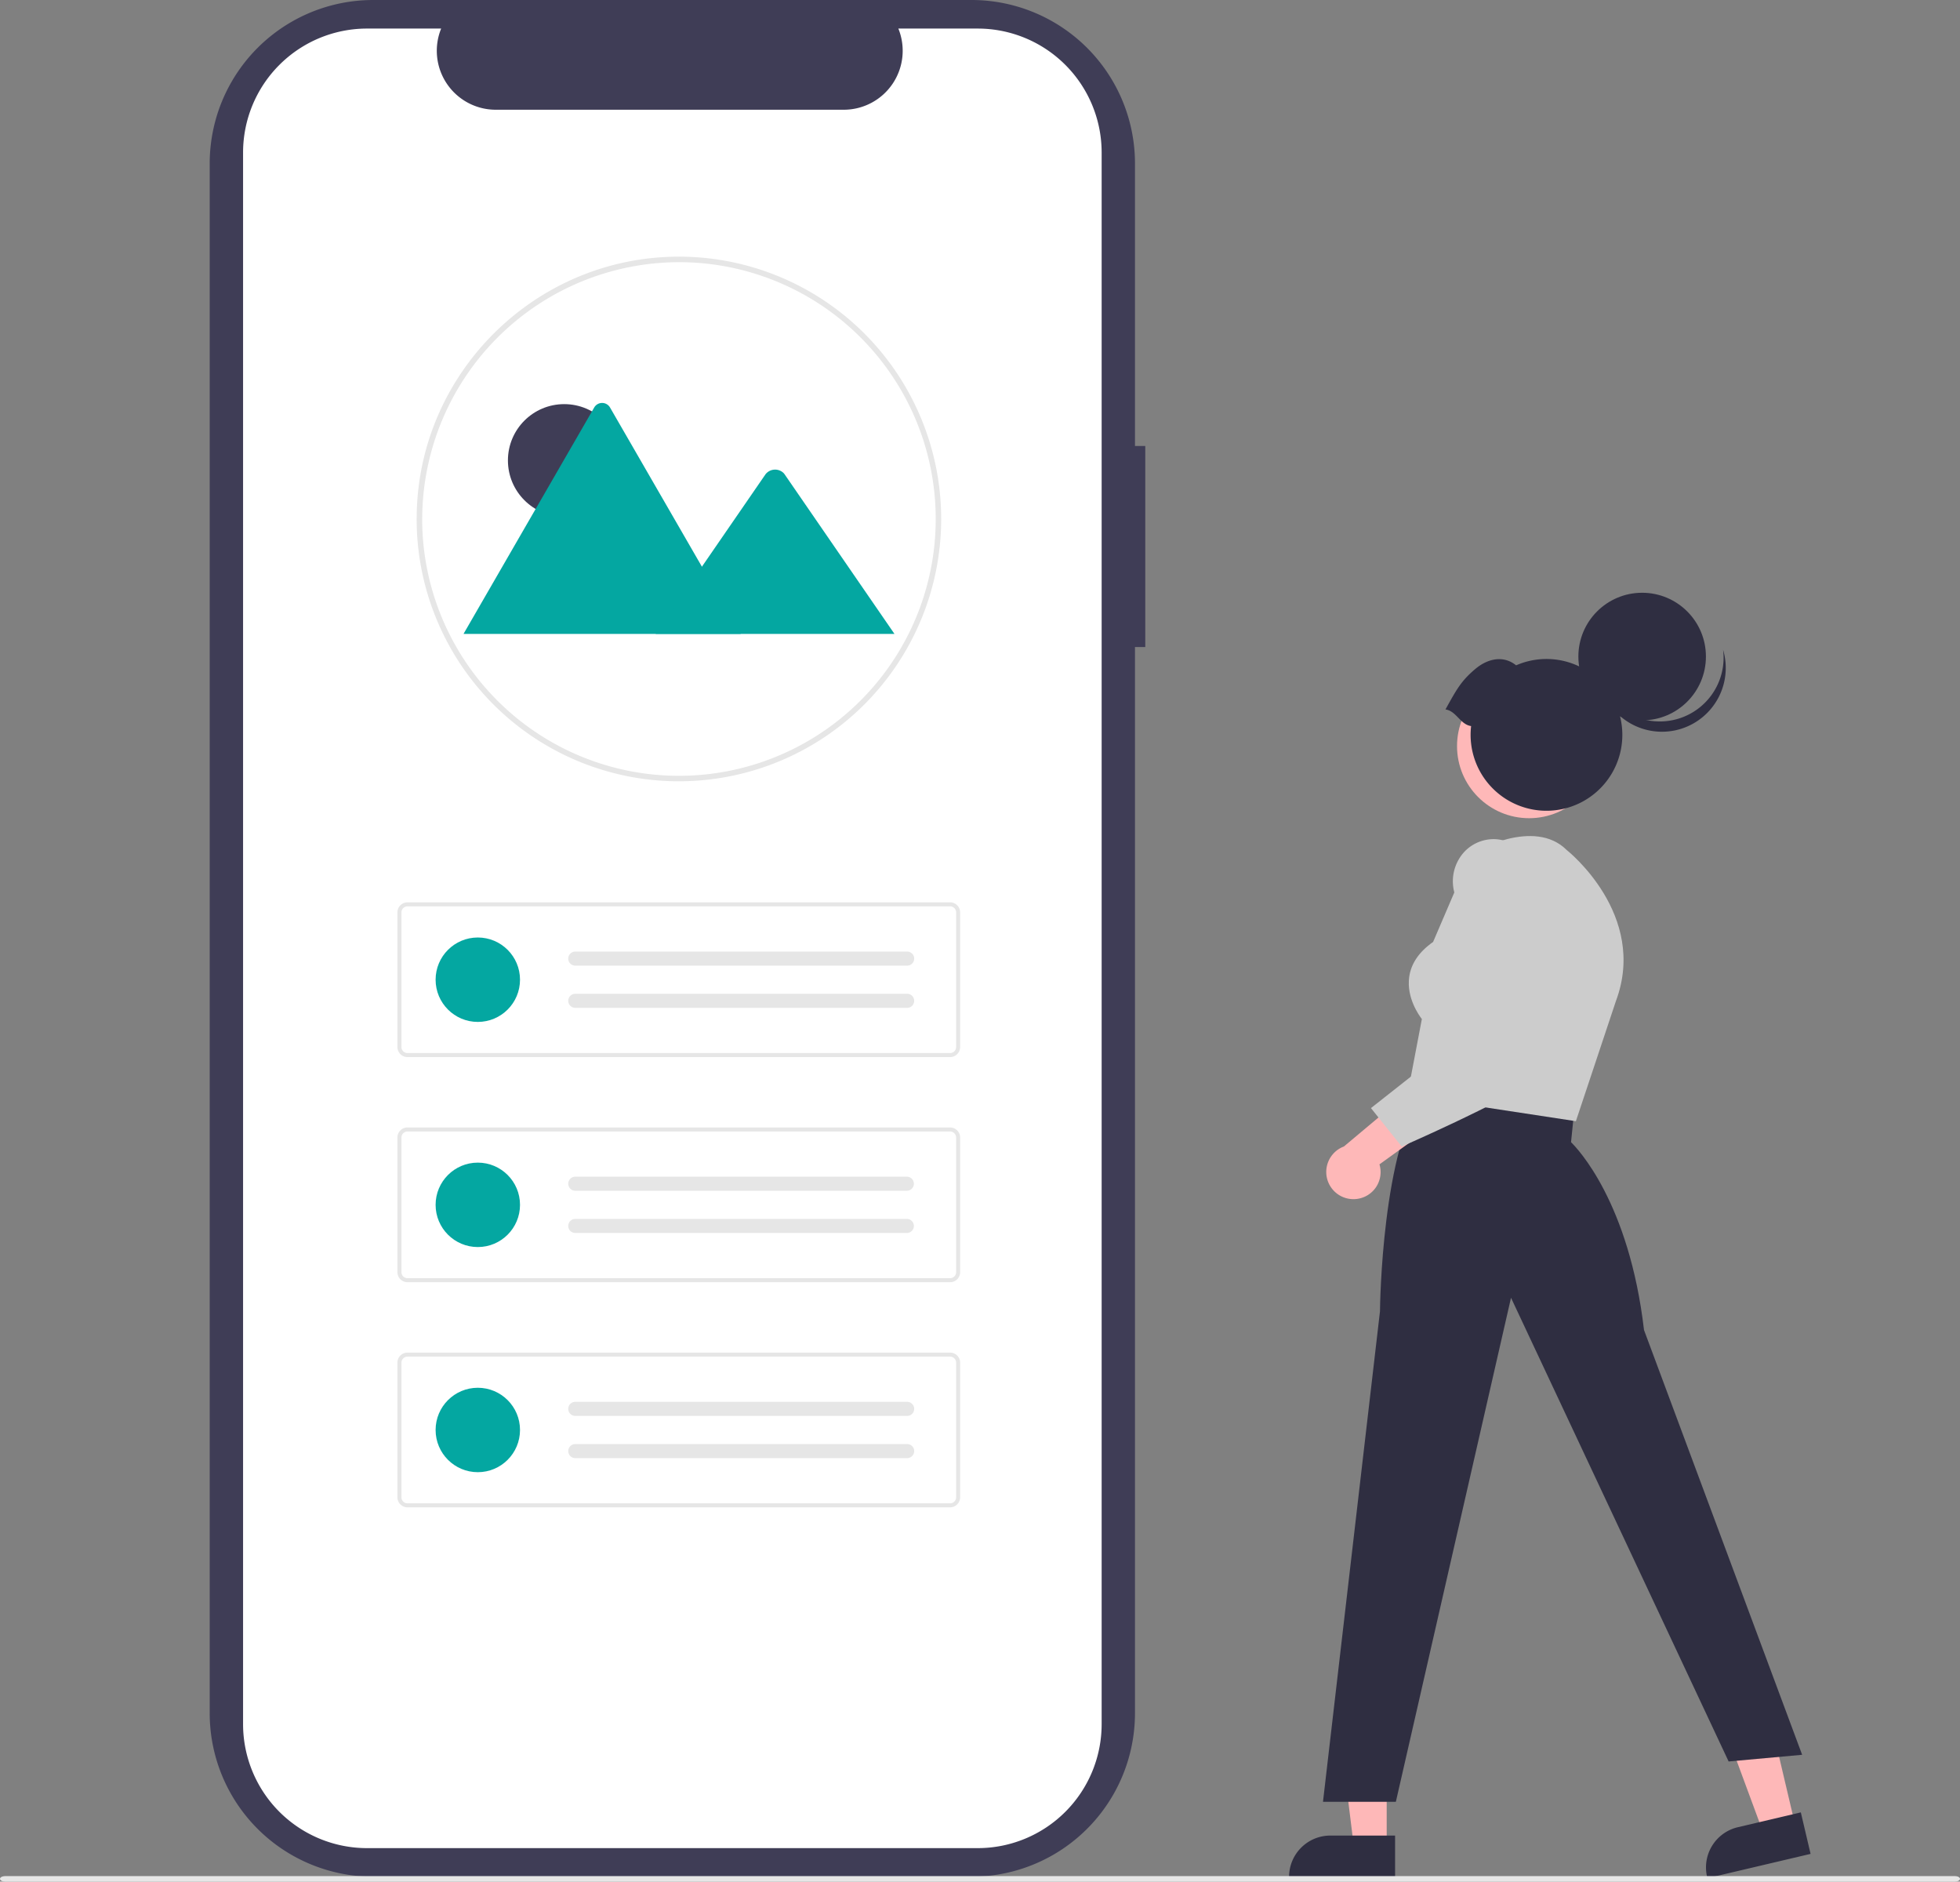 <svg xmlns="http://www.w3.org/2000/svg" width="742.418" height="712.575"><rect width="100%" height="100%" fill="#808080" stroke="none"/><g data-name="Group 29" transform="translate(-245 -109)"><path data-name="Path 339" d="M678.814 277.893h-3.9V170.916a61.915 61.915 0 0 0-61.918-61.915H386.349a61.915 61.915 0 0 0-61.916 61.916v586.882a61.915 61.915 0 0 0 61.915 61.915h226.648a61.915 61.915 0 0 0 61.915-61.915V354.041h3.9z" fill="#3f3d56"/><path data-name="Path 340" d="M662.287 166.768v595.175a46.959 46.959 0 0 1-46.942 46.952h-231.3a46.966 46.966 0 0 1-46.973-46.952V166.768a46.965 46.965 0 0 1 46.971-46.951h28.058a22.329 22.329 0 0 0 20.656 30.74h131.868a22.329 22.329 0 0 0 20.656-30.74h30.055a46.959 46.959 0 0 1 46.951 46.942z" fill="#fff"/><g data-name="Group 26"><path data-name="Path 45" d="M502.16 404.875a99.3 99.3 0 0 1-99.337-99.254v-.088c0-.208 0-.427.012-.635.3-54.4 44.863-98.7 99.325-98.7a99.337 99.337 0 1 1 .011 198.674h-.011zm0-196.587a97.454 97.454 0 0 0-97.233 96.677c-.011.222-.011.4-.011.569a97.258 97.258 0 1 0 97.259-97.246z" fill="#e6e6e6"/><g data-name="Group 27" transform="translate(420.59 261.594)"><circle data-name="Ellipse 7" cx="21.322" cy="21.322" transform="translate(16.803 .451)" fill="#3f3d56" r="21.322"/><path data-name="Path 63" d="M104.987 87.476H.387a2.141 2.141 0 0 1-.391-.031L49.468 1.759a3.463 3.463 0 0 1 6.029 0l33.2 57.5 1.59 2.751z" fill="#04a7a1"/><path data-name="Path 65" d="M163.223 87.477H72.755l17.53-25.464 1.261-1.835 22.844-33.184a4.622 4.622 0 0 1 6.866-.41 4.131 4.131 0 0 1 .329.41z" fill="#04a7a1"/></g></g><path data-name="Path 39" d="M604.881 509.317H399.344a3.81 3.81 0 0 1-3.806-3.806v-50.984a3.811 3.811 0 0 1 3.806-3.806h205.537a3.811 3.811 0 0 1 3.806 3.806v50.985a3.811 3.811 0 0 1-3.806 3.806zm-205.537-57.074a2.286 2.286 0 0 0-2.284 2.284v50.985a2.286 2.286 0 0 0 2.284 2.284h205.537a2.286 2.286 0 0 0 2.284-2.284v-50.985a2.286 2.286 0 0 0-2.284-2.284z" fill="#e6e6e6"/><circle data-name="Ellipse 5" cx="15.986" cy="15.986" r="15.986" transform="translate(410.001 464.033)" fill="#04a7a1"/><path data-name="Path 40" d="M462.908 469.361a2.664 2.664 0 1 0 0 5.329h125.605a2.665 2.665 0 1 0 .087-5.328H462.908z" fill="#e6e6e6"/><path data-name="Path 41" d="M462.908 485.347a2.664 2.664 0 1 0 0 5.329h125.605a2.665 2.665 0 1 0 .087-5.328H462.908z" fill="#e6e6e6"/><path data-name="Path 42" d="M604.881 594.577H399.344a3.81 3.81 0 0 1-3.806-3.806v-50.984a3.811 3.811 0 0 1 3.806-3.806h205.537a3.811 3.811 0 0 1 3.806 3.806v50.985a3.811 3.811 0 0 1-3.806 3.805zm-205.537-57.074a2.286 2.286 0 0 0-2.284 2.284v50.985a2.286 2.286 0 0 0 2.284 2.284h205.537a2.286 2.286 0 0 0 2.284-2.284v-50.985a2.286 2.286 0 0 0-2.284-2.284z" fill="#e6e6e6"/><circle data-name="Ellipse 6" cx="15.986" cy="15.986" r="15.986" transform="translate(410.001 549.292)" fill="#04a7a1"/><path data-name="Path 43" d="M462.908 554.618a2.664 2.664 0 1 0 0 5.329h125.605a2.665 2.665 0 0 0 .087-5.328H462.908z" fill="#e6e6e6"/><path data-name="Path 44" d="M462.908 570.607a2.664 2.664 0 1 0 0 5.329h125.605a2.665 2.665 0 0 0 .087-5.328H462.908z" fill="#e6e6e6"/><path data-name="Path 39" d="M604.881 679.836H399.344a3.81 3.81 0 0 1-3.806-3.806v-50.984a3.811 3.811 0 0 1 3.806-3.806h205.537a3.811 3.811 0 0 1 3.806 3.806v50.985a3.811 3.811 0 0 1-3.806 3.806zm-205.537-57.074a2.286 2.286 0 0 0-2.284 2.284v50.985a2.286 2.286 0 0 0 2.284 2.284h205.537a2.286 2.286 0 0 0 2.284-2.284v-50.985a2.286 2.286 0 0 0-2.284-2.284z" fill="#e6e6e6"/><circle data-name="Ellipse 5" cx="15.986" cy="15.986" r="15.986" transform="translate(410.001 634.552)" fill="#04a7a1"/><path data-name="Path 40" d="M462.908 639.88a2.664 2.664 0 1 0 0 5.329h125.605a2.665 2.665 0 1 0 .087-5.328H462.908z" fill="#e6e6e6"/><path data-name="Path 41" d="M462.908 655.866a2.664 2.664 0 1 0 0 5.329h125.605a2.665 2.665 0 1 0 .087-5.328H462.908z" fill="#e6e6e6"/><g data-name="Group 28" transform="translate(733.282 333.482)"><path data-name="Path 409" d="M36.978 474.722H24.524L18.6 426.689h18.379z" fill="#feb8b8"/><path data-name="Path 410" d="M40.154 486.793H0v-.508a15.63 15.63 0 0 1 15.628-15.629h24.527z" fill="#2f2e41"/><path data-name="Path 411" d="m191.68 466.568-12.125 2.854-16.778-45.4 17.89-4.213z" fill="#feb8b8"/><path data-name="Path 412" d="m197.539 477.59-39.085 9.2-.116-.494a15.63 15.63 0 0 1 11.63-18.8l23.872-5.621z" fill="#2f2e41"/><path data-name="Path 413" d="M34.434 272.126c.024-2.5.765-61.577 16.958-83.913l.239-.33 56.431 7.786-1.262 12.4c2.482 2.414 22.006 22.816 27.644 71.128l59.9 160.867-27.845 2.531-82.432-175.609-43.62 190.884h-27.6z" fill="#2f2e41"/><path data-name="Path 414" d="m44.781 190.393 5.516-28.96c-1.08-1.39-5.865-8.065-4.8-15.89.695-5.105 3.742-9.582 9.059-13.309l14.3-33.362.193-.113c.963-.567 23.728-13.731 36.139-1.311.31.24 30.867 24.5 18.6 57.218l-15.148 45.45z" fill="#ccc"/><path data-name="Path 415" d="M25.589 229.573a10.241 10.241 0 0 0 8.649-13.106l29.527-21.273-17.676-6.723-25.329 21.232a10.3 10.3 0 0 0 4.829 19.871z" fill="#feb8b8"/><path data-name="Path 416" d="m31.016 195.159 45.078-35.516-13.4-45.787a16.451 16.451 0 0 1 1.661-13.02 15.216 15.216 0 0 1 9.977-7.2c7.717-1.633 14.722 2.688 20.817 12.845l.047.092c1.008 2.465 24.492 60.516 6.561 72.931-17.541 12.143-58.215 29.821-58.624 30l-.477.206z" fill="#ccc"/><circle data-name="Ellipse 66" cx="27.308" cy="27.308" r="27.308" transform="translate(63.619 30.758)" fill="#feb8b8"/><circle data-name="Ellipse 67" cx="24.158" cy="24.158" r="24.158" transform="translate(109.58)" fill="#2f2e41"/><path data-name="Path 417" d="M154.574 44.163a24.16 24.16 0 0 1-37.3-12.685 24.16 24.16 0 1 0 47.126-9.907 24.151 24.151 0 0 1-9.826 22.592z" fill="#2f2e41"/><path data-name="Path 418" d="M59.236 44.187c4.217-7.55 5.831-10.7 11.269-15.3 4.809-4.061 10.724-5.253 15.495-1.406a28.737 28.737 0 1 1-17.044 23c-4.148-.579-5.573-5.708-9.72-6.294z" fill="#2f2e41"/></g><path data-name="Path 419" d="M985.479 821.575H246.938c-1.071 0-1.938-.468-1.938-1.045s.868-1.045 1.938-1.045h738.541c1.07 0 1.938.468 1.938 1.045s-.867 1.045-1.938 1.045z" fill="#e6e6e6"/></g></svg>